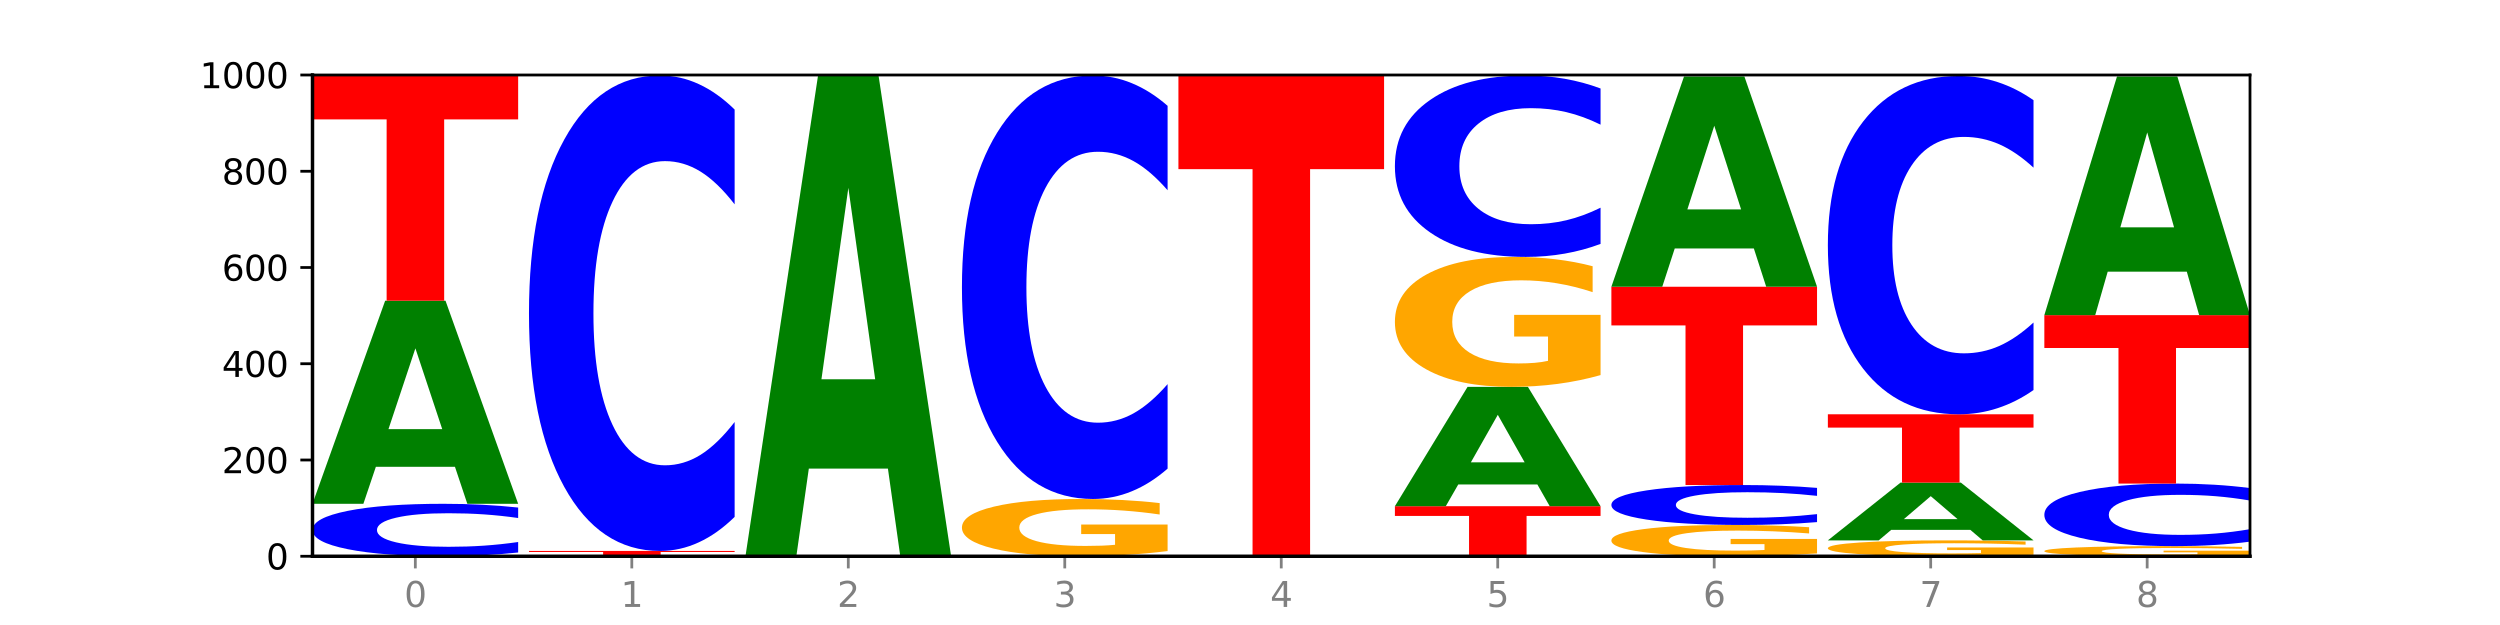 <?xml version="1.0" encoding="utf-8" standalone="no"?>
<!DOCTYPE svg PUBLIC "-//W3C//DTD SVG 1.1//EN"
  "http://www.w3.org/Graphics/SVG/1.1/DTD/svg11.dtd">
<svg xmlns:xlink="http://www.w3.org/1999/xlink" width="720pt" height="180pt" viewBox="0 0 720 180" xmlns="http://www.w3.org/2000/svg" version="1.1">
 <defs>
  <style type="text/css">*{stroke-linejoin: round; stroke-linecap: butt}</style>
 </defs>
 <g id="figure_1">
  <g id="patch_1">
   <path d="M 0 180 
L 720 180 
L 720 0 
L 0 0 
z
" style="fill: #ffffff"/>
  </g>
  <g id="axes_1">
   <g id="patch_2">
    <path d="M 90 160.2 
L 648 160.2 
L 648 21.6 
L 90 21.6 
z
" style="fill: #ffffff"/>
   </g>
   <g id="line2d_1">
    <path d="M 90 160.2 
L 648 160.2 
" clip-path="url(#pd19ffe2ef0)" style="fill: none; stroke: #000000; stroke-width: 0.5; stroke-linecap: square"/>
   </g>
   <g id="patch_3">
    <path d="M 149.229 159.117 
Q 144.275 159.654 138.917 159.925 
Q 133.56 160.2 127.725 160.2 
Q 110.325 160.2 100.163 158.165 
Q 90 156.131 90 152.651 
Q 90 149.159 100.163 147.127 
Q 110.325 145.093 127.725 145.093 
Q 133.56 145.093 138.917 145.367 
Q 144.275 145.639 149.229 146.175 
L 149.229 149.187 
Q 144.23 148.475 139.38 148.145 
Q 134.53 147.814 129.173 147.814 
Q 119.562 147.814 114.056 149.103 
Q 108.564 150.388 108.564 152.651 
Q 108.564 154.904 114.056 156.193 
Q 119.562 157.479 129.173 157.479 
Q 134.53 157.479 139.38 157.148 
Q 144.23 156.814 149.229 156.102 
L 149.229 159.117 
z
" clip-path="url(#pd19ffe2ef0)" style="fill: #0000ff"/>
   </g>
   <g id="patch_4">
    <path d="M 131.028 134.438 
L 108.249 134.438 
L 104.653 145.093 
L 90 145.093 
L 110.926 86.603 
L 128.303 86.603 
L 149.229 145.093 
L 134.588 145.093 
L 131.028 134.438 
z
M 111.882 123.582 
L 127.359 123.582 
L 119.633 100.317 
L 111.882 123.582 
z
" clip-path="url(#pd19ffe2ef0)" style="fill: #008000"/>
   </g>
   <g id="patch_5">
    <path d="M 90 21.739 
L 149.229 21.739 
L 149.229 34.389 
L 127.92 34.389 
L 127.92 86.603 
L 111.35 86.603 
L 111.35 34.389 
L 90 34.389 
L 90 21.739 
z
" clip-path="url(#pd19ffe2ef0)" style="fill: #ff0000"/>
   </g>
   <g id="patch_6">
    <path d="M 152.346 158.675 
L 211.575 158.675 
L 211.575 158.973 
L 190.267 158.973 
L 190.267 160.2 
L 173.696 160.2 
L 173.696 158.973 
L 152.346 158.973 
L 152.346 158.675 
z
" clip-path="url(#pd19ffe2ef0)" style="fill: #ff0000"/>
   </g>
   <g id="patch_7">
    <path d="M 211.575 148.86 
Q 206.621 153.725 201.264 156.186 
Q 195.906 158.675 190.071 158.675 
Q 172.671 158.675 162.509 140.232 
Q 152.346 121.789 152.346 90.249 
Q 152.346 58.596 162.509 40.182 
Q 172.671 21.739 190.071 21.739 
Q 195.906 21.739 201.264 24.228 
Q 206.621 26.689 211.575 31.554 
L 211.575 58.851 
Q 206.576 52.402 201.726 49.403 
Q 196.876 46.405 191.519 46.405 
Q 181.909 46.405 176.402 58.087 
Q 170.91 69.741 170.91 90.249 
Q 170.91 110.673 176.402 122.355 
Q 181.909 134.009 191.519 134.009 
Q 196.876 134.009 201.726 131.011 
Q 206.576 127.984 211.575 121.535 
L 211.575 148.86 
z
" clip-path="url(#pd19ffe2ef0)" style="fill: #0000ff"/>
   </g>
   <g id="patch_8">
    <path d="M 255.721 134.951 
L 232.942 134.951 
L 229.346 160.2 
L 214.693 160.2 
L 235.618 21.6 
L 252.996 21.6 
L 273.922 160.2 
L 259.281 160.2 
L 255.721 134.951 
z
M 236.575 109.228 
L 252.051 109.228 
L 244.325 54.096 
L 236.575 109.228 
z
" clip-path="url(#pd19ffe2ef0)" style="fill: #008000"/>
   </g>
   <g id="patch_9">
    <path d="M 336.268 158.708 
Q 330.295 159.454 323.87 159.829 
Q 317.445 160.2 310.596 160.2 
Q 295.118 160.2 286.079 157.979 
Q 277.039 155.757 277.039 151.958 
Q 277.039 148.115 286.238 145.911 
Q 295.45 143.707 311.472 143.707 
Q 317.645 143.707 323.299 144.006 
Q 328.967 144.303 333.985 144.889 
L 333.985 148.177 
Q 328.808 147.424 323.684 147.052 
Q 318.561 146.678 313.41 146.678 
Q 303.879 146.678 298.716 148.047 
Q 293.552 149.413 293.552 151.958 
Q 293.552 154.48 298.53 155.856 
Q 303.508 157.229 312.667 157.229 
Q 315.162 157.229 317.299 157.151 
Q 319.437 157.069 321.136 156.899 
L 321.136 153.812 
L 311.379 153.812 
L 311.379 151.062 
L 336.268 151.062 
L 336.268 158.708 
z
" clip-path="url(#pd19ffe2ef0)" style="fill: #ffa600"/>
   </g>
   <g id="patch_10">
    <path d="M 336.268 134.964 
Q 331.314 139.298 325.956 141.489 
Q 320.599 143.707 314.764 143.707 
Q 297.364 143.707 287.202 127.28 
Q 277.039 110.853 277.039 82.76 
Q 277.039 54.567 287.202 38.166 
Q 297.364 21.739 314.764 21.739 
Q 320.599 21.739 325.956 23.956 
Q 331.314 26.148 336.268 30.481 
L 336.268 54.794 
Q 331.269 49.05 326.419 46.379 
Q 321.569 43.708 316.212 43.708 
Q 306.601 43.708 301.095 54.114 
Q 295.603 64.494 295.603 82.76 
Q 295.603 100.951 301.095 111.356 
Q 306.601 121.737 316.212 121.737 
Q 321.569 121.737 326.419 119.066 
Q 331.269 116.37 336.268 110.626 
L 336.268 134.964 
z
" clip-path="url(#pd19ffe2ef0)" style="fill: #0000ff"/>
   </g>
   <g id="patch_11">
    <path d="M 398.615 160.19 
Q 393.66 160.195 388.303 160.197 
Q 382.945 160.2 377.111 160.2 
Q 359.71 160.2 349.548 160.181 
Q 339.385 160.163 339.385 160.131 
Q 339.385 160.099 349.548 160.08 
Q 359.71 160.061 377.111 160.061 
Q 382.945 160.061 388.303 160.064 
Q 393.66 160.066 398.615 160.071 
L 398.615 160.099 
Q 393.615 160.092 388.765 160.089 
Q 383.915 160.086 378.558 160.086 
Q 368.948 160.086 363.441 160.098 
Q 357.95 160.11 357.95 160.131 
Q 357.95 160.151 363.441 160.163 
Q 368.948 160.175 378.558 160.175 
Q 383.915 160.175 388.765 160.172 
Q 393.615 160.169 398.615 160.162 
L 398.615 160.19 
z
" clip-path="url(#pd19ffe2ef0)" style="fill: #0000ff"/>
   </g>
   <g id="patch_12">
    <path d="M 339.385 21.739 
L 398.615 21.739 
L 398.615 48.715 
L 377.306 48.715 
L 377.306 160.061 
L 360.735 160.061 
L 360.735 48.715 
L 339.385 48.715 
L 339.385 21.739 
z
" clip-path="url(#pd19ffe2ef0)" style="fill: #ff0000"/>
   </g>
   <g id="patch_13">
    <path d="M 401.732 145.786 
L 460.961 145.786 
L 460.961 148.597 
L 439.652 148.597 
L 439.652 160.2 
L 423.082 160.2 
L 423.082 148.597 
L 401.732 148.597 
L 401.732 145.786 
z
" clip-path="url(#pd19ffe2ef0)" style="fill: #ff0000"/>
   </g>
   <g id="patch_14">
    <path d="M 442.76 139.524 
L 419.981 139.524 
L 416.385 145.786 
L 401.732 145.786 
L 422.658 111.413 
L 440.035 111.413 
L 460.961 145.786 
L 446.32 145.786 
L 442.76 139.524 
z
M 423.614 133.144 
L 439.091 133.144 
L 431.365 119.472 
L 423.614 133.144 
z
" clip-path="url(#pd19ffe2ef0)" style="fill: #008000"/>
   </g>
   <g id="patch_15">
    <path d="M 460.961 108.027 
Q 454.988 109.72 448.563 110.57 
Q 442.138 111.413 435.289 111.413 
Q 419.811 111.413 410.772 106.373 
Q 401.732 101.333 401.732 92.713 
Q 401.732 83.994 410.931 78.992 
Q 420.143 73.991 436.165 73.991 
Q 442.337 73.991 447.992 74.671 
Q 453.66 75.344 458.678 76.673 
L 458.678 84.133 
Q 453.501 82.424 448.377 81.582 
Q 443.253 80.732 438.103 80.732 
Q 428.572 80.732 423.408 83.839 
Q 418.245 86.939 418.245 92.713 
Q 418.245 98.434 423.223 101.557 
Q 428.2 104.672 437.36 104.672 
Q 439.855 104.672 441.992 104.494 
Q 444.129 104.309 445.828 103.922 
L 445.828 96.919 
L 436.072 96.919 
L 436.072 90.68 
L 460.961 90.68 
L 460.961 108.027 
z
" clip-path="url(#pd19ffe2ef0)" style="fill: #ffa600"/>
   </g>
   <g id="patch_16">
    <path d="M 460.961 70.245 
Q 456.006 72.102 450.649 73.041 
Q 445.292 73.991 439.457 73.991 
Q 422.057 73.991 411.894 66.953 
Q 401.732 59.916 401.732 47.881 
Q 401.732 35.803 411.894 28.776 
Q 422.057 21.739 439.457 21.739 
Q 445.292 21.739 450.649 22.688 
Q 456.006 23.627 460.961 25.484 
L 460.961 35.9 
Q 455.962 33.439 451.112 32.295 
Q 446.262 31.151 440.904 31.151 
Q 431.294 31.151 425.788 35.608 
Q 420.296 40.055 420.296 47.881 
Q 420.296 55.674 425.788 60.132 
Q 431.294 64.579 440.904 64.579 
Q 446.262 64.579 451.112 63.435 
Q 455.962 62.28 460.961 59.819 
L 460.961 70.245 
z
" clip-path="url(#pd19ffe2ef0)" style="fill: #0000ff"/>
   </g>
   <g id="patch_17">
    <path d="M 523.307 159.385 
Q 517.334 159.792 510.909 159.997 
Q 504.485 160.2 497.635 160.2 
Q 482.158 160.2 473.118 158.987 
Q 464.078 157.773 464.078 155.698 
Q 464.078 153.599 473.277 152.395 
Q 482.489 151.191 498.511 151.191 
Q 504.684 151.191 510.338 151.355 
Q 516.007 151.517 521.024 151.837 
L 521.024 153.633 
Q 515.847 153.221 510.723 153.018 
Q 505.6 152.814 500.449 152.814 
Q 490.918 152.814 485.755 153.562 
Q 480.591 154.308 480.591 155.698 
Q 480.591 157.075 485.569 157.827 
Q 490.547 158.577 499.706 158.577 
Q 502.201 158.577 504.339 158.534 
Q 506.476 158.49 508.175 158.397 
L 508.175 156.711 
L 498.418 156.711 
L 498.418 155.209 
L 523.307 155.209 
L 523.307 159.385 
z
" clip-path="url(#pd19ffe2ef0)" style="fill: #ffa600"/>
   </g>
   <g id="patch_18">
    <path d="M 523.307 150.366 
Q 518.353 150.775 512.996 150.982 
Q 507.638 151.191 501.803 151.191 
Q 484.403 151.191 474.241 149.642 
Q 464.078 148.092 464.078 145.443 
Q 464.078 142.784 474.241 141.237 
Q 484.403 139.687 501.803 139.687 
Q 507.638 139.687 512.996 139.896 
Q 518.353 140.103 523.307 140.512 
L 523.307 142.805 
Q 518.308 142.263 513.458 142.011 
Q 508.608 141.759 503.251 141.759 
Q 493.641 141.759 488.134 142.741 
Q 482.642 143.72 482.642 145.443 
Q 482.642 147.158 488.134 148.14 
Q 493.641 149.119 503.251 149.119 
Q 508.608 149.119 513.458 148.867 
Q 518.308 148.613 523.307 148.071 
L 523.307 150.366 
z
" clip-path="url(#pd19ffe2ef0)" style="fill: #0000ff"/>
   </g>
   <g id="patch_19">
    <path d="M 464.078 82.584 
L 523.307 82.584 
L 523.307 93.721 
L 501.999 93.721 
L 501.999 139.687 
L 485.428 139.687 
L 485.428 93.721 
L 464.078 93.721 
L 464.078 82.584 
z
" clip-path="url(#pd19ffe2ef0)" style="fill: #ff0000"/>
   </g>
   <g id="patch_20">
    <path d="M 505.106 71.55 
L 482.328 71.55 
L 478.731 82.584 
L 464.078 82.584 
L 485.004 22.016 
L 502.382 22.016 
L 523.307 82.584 
L 508.667 82.584 
L 505.106 71.55 
z
M 485.961 60.309 
L 501.437 60.309 
L 493.711 36.217 
L 485.961 60.309 
z
" clip-path="url(#pd19ffe2ef0)" style="fill: #008000"/>
   </g>
   <g id="patch_21">
    <path d="M 585.654 159.786 
Q 579.68 159.993 573.256 160.097 
Q 566.831 160.2 559.982 160.2 
Q 544.504 160.2 535.464 159.584 
Q 526.425 158.968 526.425 157.915 
Q 526.425 156.849 535.624 156.237 
Q 544.836 155.626 560.858 155.626 
Q 567.03 155.626 572.685 155.709 
Q 578.353 155.792 583.37 155.954 
L 583.37 156.866 
Q 578.194 156.657 573.07 156.554 
Q 567.946 156.45 562.796 156.45 
Q 553.265 156.45 548.101 156.83 
Q 542.938 157.209 542.938 157.915 
Q 542.938 158.614 547.915 158.995 
Q 552.893 159.376 562.052 159.376 
Q 564.548 159.376 566.685 159.354 
Q 568.822 159.332 570.521 159.284 
L 570.521 158.428 
L 560.765 158.428 
L 560.765 157.666 
L 585.654 157.666 
L 585.654 159.786 
z
" clip-path="url(#pd19ffe2ef0)" style="fill: #ffa600"/>
   </g>
   <g id="patch_22">
    <path d="M 567.453 152.596 
L 544.674 152.596 
L 541.077 155.626 
L 526.425 155.626 
L 547.35 138.994 
L 564.728 138.994 
L 585.654 155.626 
L 571.013 155.626 
L 567.453 152.596 
z
M 548.307 149.51 
L 563.783 149.51 
L 556.057 142.894 
L 548.307 149.51 
z
" clip-path="url(#pd19ffe2ef0)" style="fill: #008000"/>
   </g>
   <g id="patch_23">
    <path d="M 526.425 119.313 
L 585.654 119.313 
L 585.654 123.151 
L 564.345 123.151 
L 564.345 138.994 
L 547.775 138.994 
L 547.775 123.151 
L 526.425 123.151 
L 526.425 119.313 
z
" clip-path="url(#pd19ffe2ef0)" style="fill: #ff0000"/>
   </g>
   <g id="patch_24">
    <path d="M 585.654 112.329 
Q 580.699 115.791 575.342 117.542 
Q 569.985 119.313 564.15 119.313 
Q 546.75 119.313 536.587 106.19 
Q 526.425 93.067 526.425 70.625 
Q 526.425 48.103 536.587 35 
Q 546.75 21.877 564.15 21.877 
Q 569.985 21.877 575.342 23.648 
Q 580.699 25.399 585.654 28.861 
L 585.654 48.284 
Q 580.654 43.695 575.805 41.562 
Q 570.955 39.428 565.597 39.428 
Q 555.987 39.428 550.48 47.741 
Q 544.989 56.033 544.989 70.625 
Q 544.989 85.157 550.48 93.47 
Q 555.987 101.762 565.597 101.762 
Q 570.955 101.762 575.805 99.629 
Q 580.654 97.475 585.654 92.886 
L 585.654 112.329 
z
" clip-path="url(#pd19ffe2ef0)" style="fill: #0000ff"/>
   </g>
   <g id="patch_25">
    <path d="M 648 159.937 
Q 642.027 160.068 635.602 160.134 
Q 629.177 160.2 622.328 160.2 
Q 606.85 160.2 597.811 159.808 
Q 588.771 159.416 588.771 158.746 
Q 588.771 158.067 597.97 157.678 
Q 607.182 157.289 623.204 157.289 
Q 629.376 157.289 635.031 157.342 
Q 640.699 157.395 645.717 157.498 
L 645.717 158.078 
Q 640.54 157.945 635.416 157.88 
Q 630.292 157.814 625.142 157.814 
Q 615.611 157.814 610.448 158.055 
Q 605.284 158.296 605.284 158.746 
Q 605.284 159.191 610.262 159.433 
Q 615.24 159.676 624.399 159.676 
Q 626.894 159.676 629.031 159.662 
Q 631.168 159.647 632.868 159.617 
L 632.868 159.073 
L 623.111 159.073 
L 623.111 158.587 
L 648 158.587 
L 648 159.937 
z
" clip-path="url(#pd19ffe2ef0)" style="fill: #ffa600"/>
   </g>
   <g id="patch_26">
    <path d="M 648 155.998 
Q 643.046 156.638 637.688 156.962 
Q 632.331 157.289 626.496 157.289 
Q 609.096 157.289 598.933 154.863 
Q 588.771 152.436 588.771 148.286 
Q 588.771 144.121 598.933 141.698 
Q 609.096 139.271 626.496 139.271 
Q 632.331 139.271 637.688 139.599 
Q 643.046 139.923 648 140.563 
L 648 144.155 
Q 643.001 143.306 638.151 142.911 
Q 633.301 142.517 627.944 142.517 
Q 618.333 142.517 612.827 144.054 
Q 607.335 145.588 607.335 148.286 
Q 607.335 150.973 612.827 152.51 
Q 618.333 154.044 627.944 154.044 
Q 633.301 154.044 638.151 153.649 
Q 643.001 153.251 648 152.402 
L 648 155.998 
z
" clip-path="url(#pd19ffe2ef0)" style="fill: #0000ff"/>
   </g>
   <g id="patch_27">
    <path d="M 588.771 90.761 
L 648 90.761 
L 648 100.222 
L 626.691 100.222 
L 626.691 139.271 
L 610.121 139.271 
L 610.121 100.222 
L 588.771 100.222 
L 588.771 90.761 
z
" clip-path="url(#pd19ffe2ef0)" style="fill: #ff0000"/>
   </g>
   <g id="patch_28">
    <path d="M 629.799 78.238 
L 607.02 78.238 
L 603.424 90.761 
L 588.771 90.761 
L 609.697 22.016 
L 627.074 22.016 
L 648 90.761 
L 633.359 90.761 
L 629.799 78.238 
z
M 610.653 65.479 
L 626.13 65.479 
L 618.404 38.134 
L 610.653 65.479 
z
" clip-path="url(#pd19ffe2ef0)" style="fill: #008000"/>
   </g>
   <g id="matplotlib.axis_1">
    <g id="xtick_1">
     <g id="line2d_2">
      <defs>
       <path id="m9f4907f5b6" d="M 0 0 
L 0 3.5 
" style="stroke: #808080; stroke-width: 0.8"/>
      </defs>
      <g>
       <use xlink:href="#m9f4907f5b6" x="119.615" y="160.2" style="fill: #808080; stroke: #808080; stroke-width: 0.8"/>
      </g>
     </g>
     <g id="text_1">
      <!-- 0 -->
      <g style="fill: #808080" transform="translate(116.433 174.798) scale(0.1 -0.1)">
       <defs>
        <path id="DejaVuSans-30" d="M 2034 4250 
Q 1547 4250 1301 3770 
Q 1056 3291 1056 2328 
Q 1056 1369 1301 889 
Q 1547 409 2034 409 
Q 2525 409 2770 889 
Q 3016 1369 3016 2328 
Q 3016 3291 2770 3770 
Q 2525 4250 2034 4250 
z
M 2034 4750 
Q 2819 4750 3233 4129 
Q 3647 3509 3647 2328 
Q 3647 1150 3233 529 
Q 2819 -91 2034 -91 
Q 1250 -91 836 529 
Q 422 1150 422 2328 
Q 422 3509 836 4129 
Q 1250 4750 2034 4750 
z
" transform="scale(0.016)"/>
       </defs>
       <use xlink:href="#DejaVuSans-30"/>
      </g>
     </g>
    </g>
    <g id="xtick_2">
     <g id="line2d_3">
      <g>
       <use xlink:href="#m9f4907f5b6" x="181.961" y="160.2" style="fill: #808080; stroke: #808080; stroke-width: 0.8"/>
      </g>
     </g>
     <g id="text_2">
      <!-- 1 -->
      <g style="fill: #808080" transform="translate(178.78 174.798) scale(0.1 -0.1)">
       <defs>
        <path id="DejaVuSans-31" d="M 794 531 
L 1825 531 
L 1825 4091 
L 703 3866 
L 703 4441 
L 1819 4666 
L 2450 4666 
L 2450 531 
L 3481 531 
L 3481 0 
L 794 0 
L 794 531 
z
" transform="scale(0.016)"/>
       </defs>
       <use xlink:href="#DejaVuSans-31"/>
      </g>
     </g>
    </g>
    <g id="xtick_3">
     <g id="line2d_4">
      <g>
       <use xlink:href="#m9f4907f5b6" x="244.307" y="160.2" style="fill: #808080; stroke: #808080; stroke-width: 0.8"/>
      </g>
     </g>
     <g id="text_3">
      <!-- 2 -->
      <g style="fill: #808080" transform="translate(241.126 174.798) scale(0.1 -0.1)">
       <defs>
        <path id="DejaVuSans-32" d="M 1228 531 
L 3431 531 
L 3431 0 
L 469 0 
L 469 531 
Q 828 903 1448 1529 
Q 2069 2156 2228 2338 
Q 2531 2678 2651 2914 
Q 2772 3150 2772 3378 
Q 2772 3750 2511 3984 
Q 2250 4219 1831 4219 
Q 1534 4219 1204 4116 
Q 875 4013 500 3803 
L 500 4441 
Q 881 4594 1212 4672 
Q 1544 4750 1819 4750 
Q 2544 4750 2975 4387 
Q 3406 4025 3406 3419 
Q 3406 3131 3298 2873 
Q 3191 2616 2906 2266 
Q 2828 2175 2409 1742 
Q 1991 1309 1228 531 
z
" transform="scale(0.016)"/>
       </defs>
       <use xlink:href="#DejaVuSans-32"/>
      </g>
     </g>
    </g>
    <g id="xtick_4">
     <g id="line2d_5">
      <g>
       <use xlink:href="#m9f4907f5b6" x="306.654" y="160.2" style="fill: #808080; stroke: #808080; stroke-width: 0.8"/>
      </g>
     </g>
     <g id="text_4">
      <!-- 3 -->
      <g style="fill: #808080" transform="translate(303.472 174.798) scale(0.1 -0.1)">
       <defs>
        <path id="DejaVuSans-33" d="M 2597 2516 
Q 3050 2419 3304 2112 
Q 3559 1806 3559 1356 
Q 3559 666 3084 287 
Q 2609 -91 1734 -91 
Q 1441 -91 1130 -33 
Q 819 25 488 141 
L 488 750 
Q 750 597 1062 519 
Q 1375 441 1716 441 
Q 2309 441 2620 675 
Q 2931 909 2931 1356 
Q 2931 1769 2642 2001 
Q 2353 2234 1838 2234 
L 1294 2234 
L 1294 2753 
L 1863 2753 
Q 2328 2753 2575 2939 
Q 2822 3125 2822 3475 
Q 2822 3834 2567 4026 
Q 2313 4219 1838 4219 
Q 1578 4219 1281 4162 
Q 984 4106 628 3988 
L 628 4550 
Q 988 4650 1302 4700 
Q 1616 4750 1894 4750 
Q 2613 4750 3031 4423 
Q 3450 4097 3450 3541 
Q 3450 3153 3228 2886 
Q 3006 2619 2597 2516 
z
" transform="scale(0.016)"/>
       </defs>
       <use xlink:href="#DejaVuSans-33"/>
      </g>
     </g>
    </g>
    <g id="xtick_5">
     <g id="line2d_6">
      <g>
       <use xlink:href="#m9f4907f5b6" x="369" y="160.2" style="fill: #808080; stroke: #808080; stroke-width: 0.8"/>
      </g>
     </g>
     <g id="text_5">
      <!-- 4 -->
      <g style="fill: #808080" transform="translate(365.819 174.798) scale(0.1 -0.1)">
       <defs>
        <path id="DejaVuSans-34" d="M 2419 4116 
L 825 1625 
L 2419 1625 
L 2419 4116 
z
M 2253 4666 
L 3047 4666 
L 3047 1625 
L 3713 1625 
L 3713 1100 
L 3047 1100 
L 3047 0 
L 2419 0 
L 2419 1100 
L 313 1100 
L 313 1709 
L 2253 4666 
z
" transform="scale(0.016)"/>
       </defs>
       <use xlink:href="#DejaVuSans-34"/>
      </g>
     </g>
    </g>
    <g id="xtick_6">
     <g id="line2d_7">
      <g>
       <use xlink:href="#m9f4907f5b6" x="431.346" y="160.2" style="fill: #808080; stroke: #808080; stroke-width: 0.8"/>
      </g>
     </g>
     <g id="text_6">
      <!-- 5 -->
      <g style="fill: #808080" transform="translate(428.165 174.798) scale(0.1 -0.1)">
       <defs>
        <path id="DejaVuSans-35" d="M 691 4666 
L 3169 4666 
L 3169 4134 
L 1269 4134 
L 1269 2991 
Q 1406 3038 1543 3061 
Q 1681 3084 1819 3084 
Q 2600 3084 3056 2656 
Q 3513 2228 3513 1497 
Q 3513 744 3044 326 
Q 2575 -91 1722 -91 
Q 1428 -91 1123 -41 
Q 819 9 494 109 
L 494 744 
Q 775 591 1075 516 
Q 1375 441 1709 441 
Q 2250 441 2565 725 
Q 2881 1009 2881 1497 
Q 2881 1984 2565 2268 
Q 2250 2553 1709 2553 
Q 1456 2553 1204 2497 
Q 953 2441 691 2322 
L 691 4666 
z
" transform="scale(0.016)"/>
       </defs>
       <use xlink:href="#DejaVuSans-35"/>
      </g>
     </g>
    </g>
    <g id="xtick_7">
     <g id="line2d_8">
      <g>
       <use xlink:href="#m9f4907f5b6" x="493.693" y="160.2" style="fill: #808080; stroke: #808080; stroke-width: 0.8"/>
      </g>
     </g>
     <g id="text_7">
      <!-- 6 -->
      <g style="fill: #808080" transform="translate(490.511 174.798) scale(0.1 -0.1)">
       <defs>
        <path id="DejaVuSans-36" d="M 2113 2584 
Q 1688 2584 1439 2293 
Q 1191 2003 1191 1497 
Q 1191 994 1439 701 
Q 1688 409 2113 409 
Q 2538 409 2786 701 
Q 3034 994 3034 1497 
Q 3034 2003 2786 2293 
Q 2538 2584 2113 2584 
z
M 3366 4563 
L 3366 3988 
Q 3128 4100 2886 4159 
Q 2644 4219 2406 4219 
Q 1781 4219 1451 3797 
Q 1122 3375 1075 2522 
Q 1259 2794 1537 2939 
Q 1816 3084 2150 3084 
Q 2853 3084 3261 2657 
Q 3669 2231 3669 1497 
Q 3669 778 3244 343 
Q 2819 -91 2113 -91 
Q 1303 -91 875 529 
Q 447 1150 447 2328 
Q 447 3434 972 4092 
Q 1497 4750 2381 4750 
Q 2619 4750 2861 4703 
Q 3103 4656 3366 4563 
z
" transform="scale(0.016)"/>
       </defs>
       <use xlink:href="#DejaVuSans-36"/>
      </g>
     </g>
    </g>
    <g id="xtick_8">
     <g id="line2d_9">
      <g>
       <use xlink:href="#m9f4907f5b6" x="556.039" y="160.2" style="fill: #808080; stroke: #808080; stroke-width: 0.8"/>
      </g>
     </g>
     <g id="text_8">
      <!-- 7 -->
      <g style="fill: #808080" transform="translate(552.858 174.798) scale(0.1 -0.1)">
       <defs>
        <path id="DejaVuSans-37" d="M 525 4666 
L 3525 4666 
L 3525 4397 
L 1831 0 
L 1172 0 
L 2766 4134 
L 525 4134 
L 525 4666 
z
" transform="scale(0.016)"/>
       </defs>
       <use xlink:href="#DejaVuSans-37"/>
      </g>
     </g>
    </g>
    <g id="xtick_9">
     <g id="line2d_10">
      <g>
       <use xlink:href="#m9f4907f5b6" x="618.385" y="160.2" style="fill: #808080; stroke: #808080; stroke-width: 0.8"/>
      </g>
     </g>
     <g id="text_9">
      <!-- 8 -->
      <g style="fill: #808080" transform="translate(615.204 174.798) scale(0.1 -0.1)">
       <defs>
        <path id="DejaVuSans-38" d="M 2034 2216 
Q 1584 2216 1326 1975 
Q 1069 1734 1069 1313 
Q 1069 891 1326 650 
Q 1584 409 2034 409 
Q 2484 409 2743 651 
Q 3003 894 3003 1313 
Q 3003 1734 2745 1975 
Q 2488 2216 2034 2216 
z
M 1403 2484 
Q 997 2584 770 2862 
Q 544 3141 544 3541 
Q 544 4100 942 4425 
Q 1341 4750 2034 4750 
Q 2731 4750 3128 4425 
Q 3525 4100 3525 3541 
Q 3525 3141 3298 2862 
Q 3072 2584 2669 2484 
Q 3125 2378 3379 2068 
Q 3634 1759 3634 1313 
Q 3634 634 3220 271 
Q 2806 -91 2034 -91 
Q 1263 -91 848 271 
Q 434 634 434 1313 
Q 434 1759 690 2068 
Q 947 2378 1403 2484 
z
M 1172 3481 
Q 1172 3119 1398 2916 
Q 1625 2713 2034 2713 
Q 2441 2713 2670 2916 
Q 2900 3119 2900 3481 
Q 2900 3844 2670 4047 
Q 2441 4250 2034 4250 
Q 1625 4250 1398 4047 
Q 1172 3844 1172 3481 
z
" transform="scale(0.016)"/>
       </defs>
       <use xlink:href="#DejaVuSans-38"/>
      </g>
     </g>
    </g>
   </g>
   <g id="matplotlib.axis_2">
    <g id="ytick_1">
     <g id="line2d_11">
      <defs>
       <path id="m89be87183b" d="M 0 0 
L -3.5 0 
" style="stroke: #000000; stroke-width: 0.8"/>
      </defs>
      <g>
       <use xlink:href="#m89be87183b" x="90" y="160.2" style="stroke: #000000; stroke-width: 0.8"/>
      </g>
     </g>
     <g id="text_10">
      <!-- 0 -->
      <g transform="translate(76.638 163.999) scale(0.1 -0.1)">
       <use xlink:href="#DejaVuSans-30"/>
      </g>
     </g>
    </g>
    <g id="ytick_2">
     <g id="line2d_12">
      <g>
       <use xlink:href="#m89be87183b" x="90" y="132.48" style="stroke: #000000; stroke-width: 0.8"/>
      </g>
     </g>
     <g id="text_11">
      <!-- 200 -->
      <g transform="translate(63.913 136.279) scale(0.1 -0.1)">
       <use xlink:href="#DejaVuSans-32"/>
       <use xlink:href="#DejaVuSans-30" x="63.623"/>
       <use xlink:href="#DejaVuSans-30" x="127.246"/>
      </g>
     </g>
    </g>
    <g id="ytick_3">
     <g id="line2d_13">
      <g>
       <use xlink:href="#m89be87183b" x="90" y="104.76" style="stroke: #000000; stroke-width: 0.8"/>
      </g>
     </g>
     <g id="text_12">
      <!-- 400 -->
      <g transform="translate(63.913 108.559) scale(0.1 -0.1)">
       <use xlink:href="#DejaVuSans-34"/>
       <use xlink:href="#DejaVuSans-30" x="63.623"/>
       <use xlink:href="#DejaVuSans-30" x="127.246"/>
      </g>
     </g>
    </g>
    <g id="ytick_4">
     <g id="line2d_14">
      <g>
       <use xlink:href="#m89be87183b" x="90" y="77.04" style="stroke: #000000; stroke-width: 0.8"/>
      </g>
     </g>
     <g id="text_13">
      <!-- 600 -->
      <g transform="translate(63.913 80.839) scale(0.1 -0.1)">
       <use xlink:href="#DejaVuSans-36"/>
       <use xlink:href="#DejaVuSans-30" x="63.623"/>
       <use xlink:href="#DejaVuSans-30" x="127.246"/>
      </g>
     </g>
    </g>
    <g id="ytick_5">
     <g id="line2d_15">
      <g>
       <use xlink:href="#m89be87183b" x="90" y="49.32" style="stroke: #000000; stroke-width: 0.8"/>
      </g>
     </g>
     <g id="text_14">
      <!-- 800 -->
      <g transform="translate(63.913 53.119) scale(0.1 -0.1)">
       <use xlink:href="#DejaVuSans-38"/>
       <use xlink:href="#DejaVuSans-30" x="63.623"/>
       <use xlink:href="#DejaVuSans-30" x="127.246"/>
      </g>
     </g>
    </g>
    <g id="ytick_6">
     <g id="line2d_16">
      <g>
       <use xlink:href="#m89be87183b" x="90" y="21.6" style="stroke: #000000; stroke-width: 0.8"/>
      </g>
     </g>
     <g id="text_15">
      <!-- 1000 -->
      <g transform="translate(57.55 25.399) scale(0.1 -0.1)">
       <use xlink:href="#DejaVuSans-31"/>
       <use xlink:href="#DejaVuSans-30" x="63.623"/>
       <use xlink:href="#DejaVuSans-30" x="127.246"/>
       <use xlink:href="#DejaVuSans-30" x="190.869"/>
      </g>
     </g>
    </g>
   </g>
   <g id="patch_29">
    <path d="M 90 160.2 
L 90 21.6 
" style="fill: none; stroke: #000000; stroke-linejoin: miter; stroke-linecap: square"/>
   </g>
   <g id="patch_30">
    <path d="M 648 160.2 
L 648 21.6 
" style="fill: none; stroke: #000000; stroke-width: 0.8; stroke-linejoin: miter; stroke-linecap: square"/>
   </g>
   <g id="patch_31">
    <path d="M 90 160.2 
L 648 160.2 
" style="fill: none; stroke: #000000; stroke-linejoin: miter; stroke-linecap: square"/>
   </g>
   <g id="patch_32">
    <path d="M 90 21.6 
L 648 21.6 
" style="fill: none; stroke: #000000; stroke-width: 0.8; stroke-linejoin: miter; stroke-linecap: square"/>
   </g>
  </g>
 </g>
 <defs>
  <clipPath id="pd19ffe2ef0">
   <rect x="90" y="21.6" width="558" height="138.6"/>
  </clipPath>
 </defs>
</svg>
